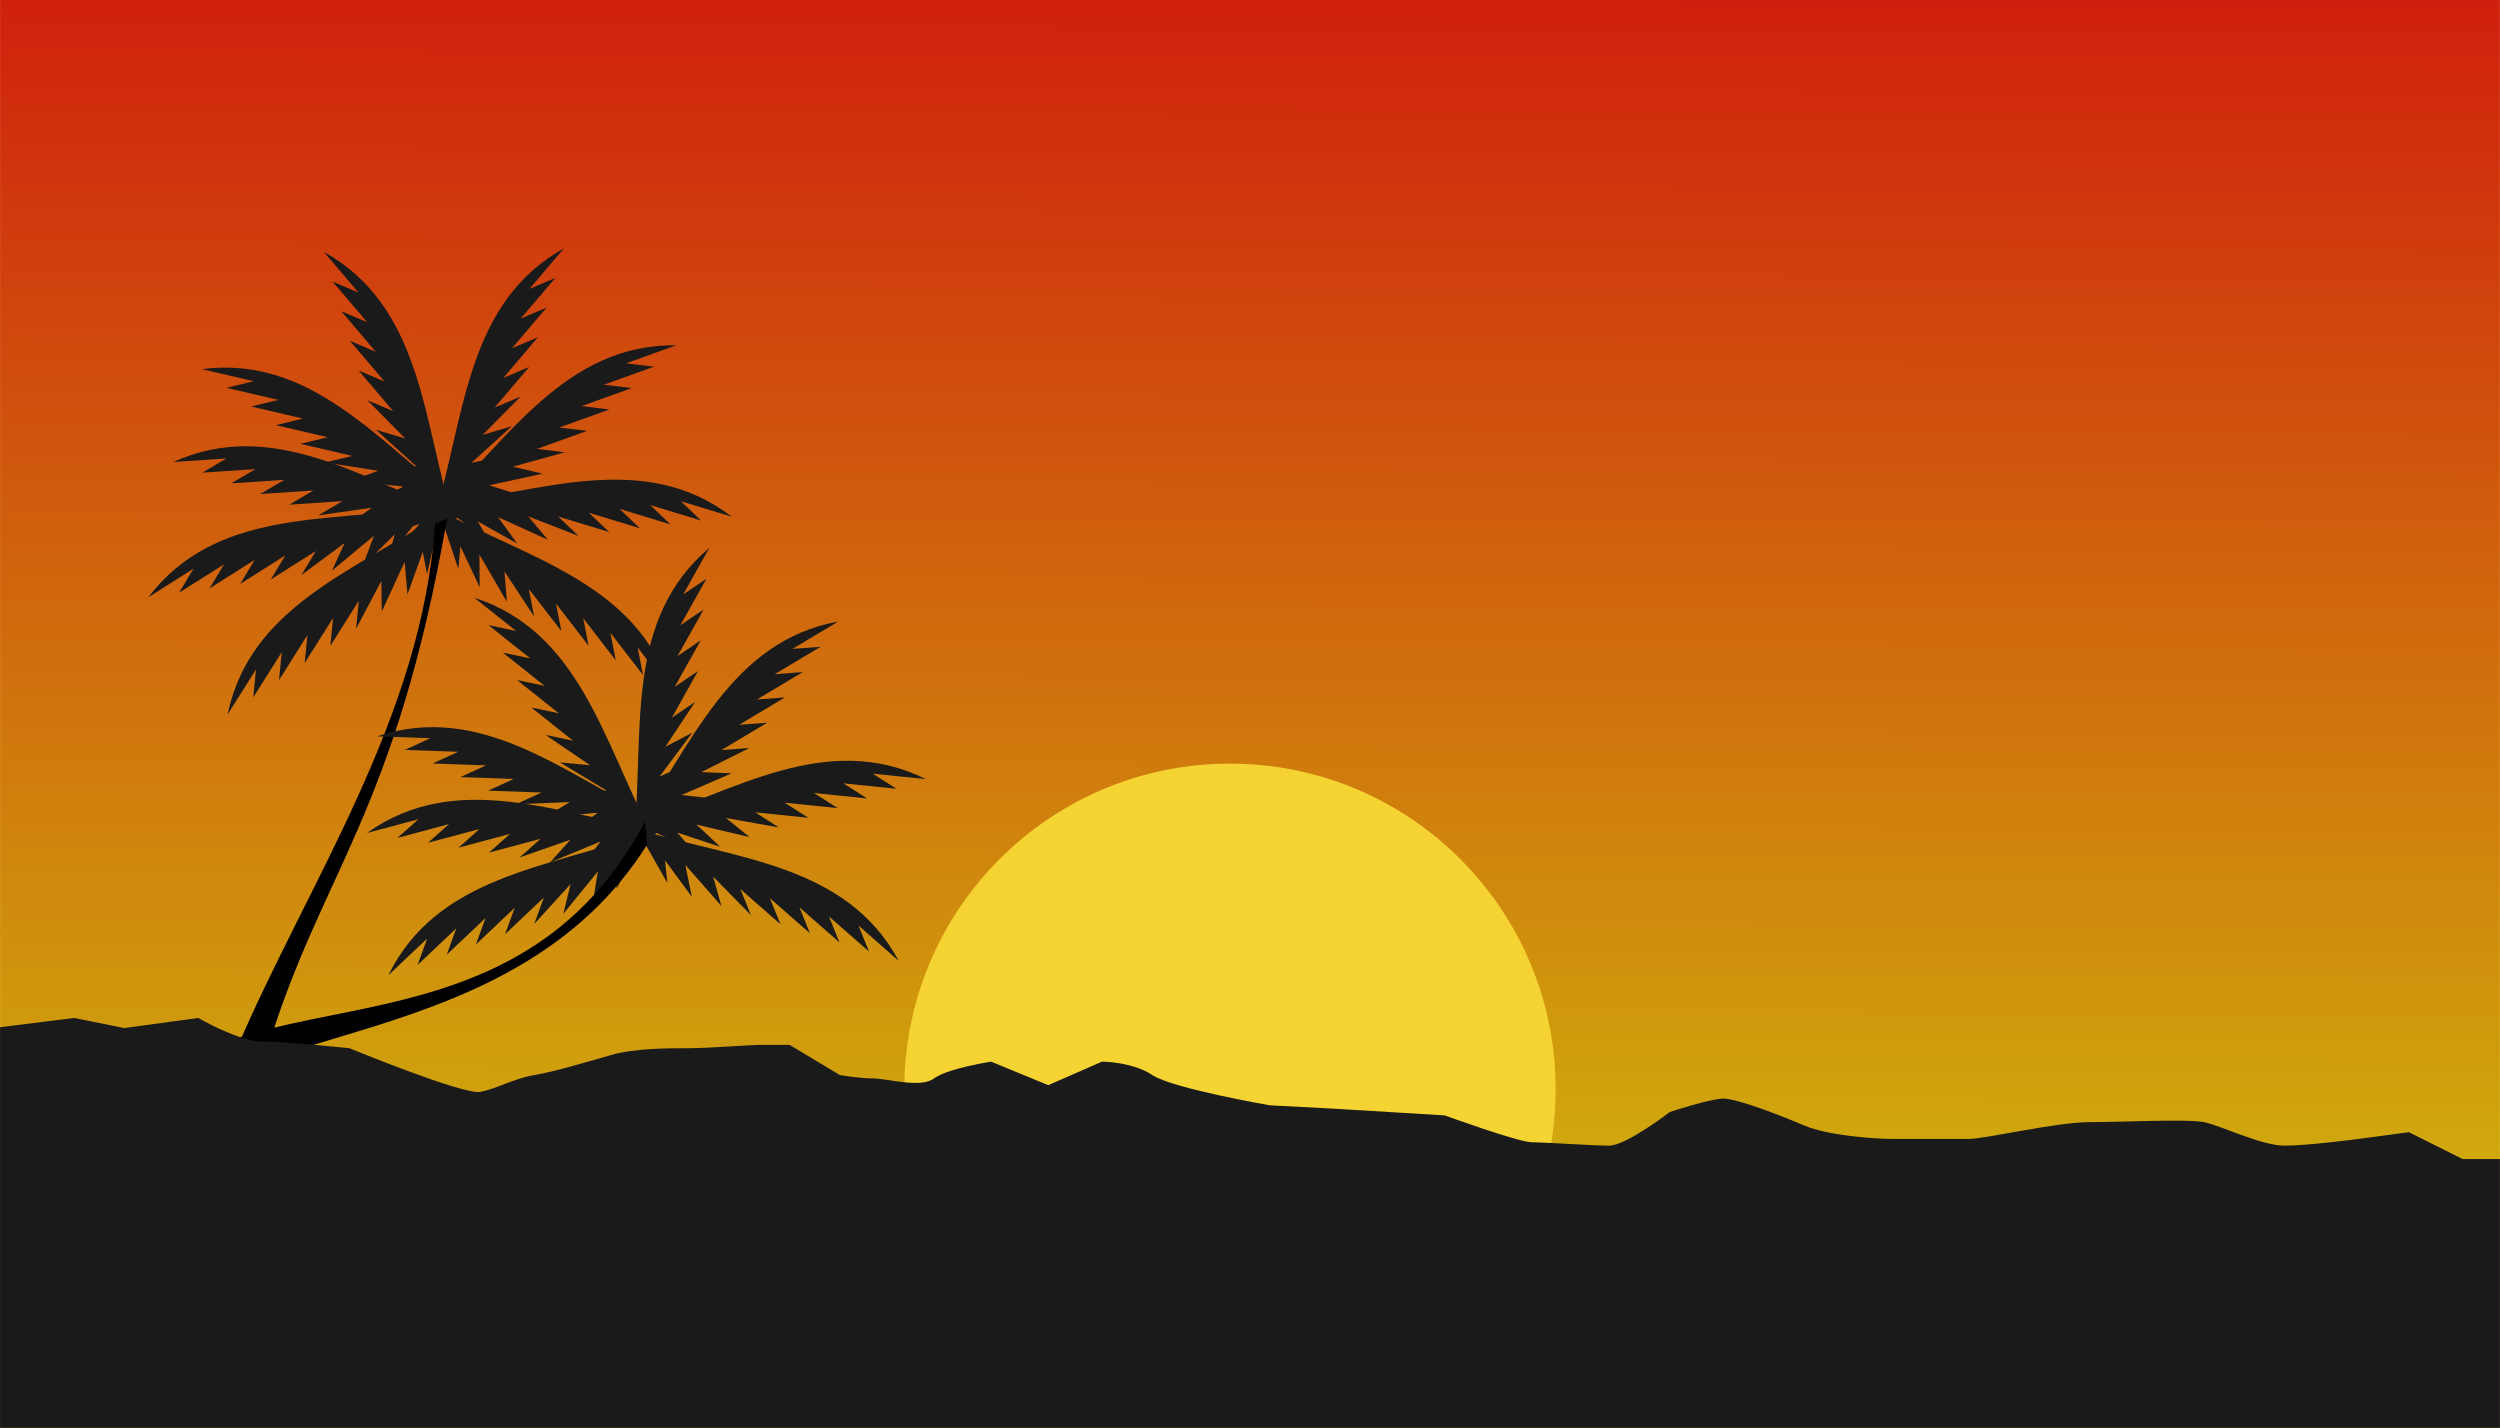 <?xml version="1.0" encoding="UTF-8"?>
<svg width="210mm" height="119.94mm" version="1.1" viewBox="0 0 744.094 425" xmlns="http://www.w3.org/2000/svg">
 <defs>
  <linearGradient id="d" x1="351" x2="350.09" y1="704.36" y2="999.14" gradientTransform="matrix(1 0 0 1.221 0 -232.85)" gradientUnits="userSpaceOnUse">
   <stop stop-color="#d0200d" offset="0"/>
   <stop stop-color="#d0af0d" offset="1"/>
  </linearGradient>
  <filter id="c" x="-.158" y="-.158" width="1.317" height="1.317" color-interpolation-filters="sRGB">
   <feGaussianBlur stdDeviation="11.88"/>
  </filter>
 </defs>
 <g transform="translate(0 -627.36)">
  <rect y="627.36" width="744.09" height="425" fill="url(#d)"/>
  <g transform="matrix(.359 0 0 .359 4.612 577.05)">
   <path d="m341.58 561.1-32.03 40.327 4.783-18.197-26.635 26.361 9.47-25.306-34.83 28.976 10.524-22.958-35.885 26.628 12.029-19.96-37.39 23.631 12.029-19.96-37.39 23.631 12.029-19.96-37.39 23.631 12.029-19.96-37.39 23.631 12.029-19.96-37.39 23.631c55.34-72.856 146.61-61.913 231.41-74.187z" fill="#1a1a1a"/>
   <path d="m350.84 562.94 16.264 48.864 1.746-18.734 15.984 33.895-0.22-27.018 22.786 39.161-2.016-25.174 24.581 37.317-4.457-22.875 27.023 35.017-4.457-22.875 27.023 35.017-4.457-22.875 27.023 35.017-4.457-22.875 27.023 35.017-4.457-22.875 27.023 35.017c-27.009-87.412-116.5-108.42-191.95-149.02z" fill="#1a1a1a"/>
   <path d="m352.71 565.94-11.542 50.189-3.52-18.483-12.687 35.262-2.351-26.917-18.957 41.151-0.388-25.252-20.92 39.486 2.261-23.195-23.569 37.429 2.261-23.195-23.569 37.429 2.261-23.195-23.569 37.429 2.261-23.195-23.569 37.429 2.261-23.195-23.569 37.429c18.572-89.585 105.66-119.02 176.91-166.61z" fill="#1a1a1a"/>
   <path d="m347.05 563.28 51.497-0.459-17.291-7.419 37.167-4.793-25.778-8.094 44.269-9.647-24.575-5.819 43.065-11.922-23.138-2.789 41.628-14.953-23.138-2.789 41.628-14.953-23.138-2.789 41.628-14.953-23.138-2.789 41.628-14.953-23.138-2.789 41.628-14.953c-91.483-1.163-138.98 77.542-200.81 136.86z" fill="#1a1a1a"/>
   <path d="m351.09 558.31 41.565 30.406-9.43-16.281 32.664 18.368-15.832-21.895 41.26 18.719-16.227-19.352 41.655 16.176-16.885-16.063 42.313 12.887-16.885-16.063 42.313 12.887-16.885-16.063 42.313 12.887-16.885-16.063 42.313 12.887-16.885-16.063 42.313 12.887c-72.656-55.602-157.78-20.882-242.79-10.264z" fill="#1a1a1a"/>
   <path d="m369.56 568.15-47.37 20.205 12.872-13.723-35.975 10.495 20.378-17.742-44.427 8.892 20.187-15.175-44.235 6.325 20.084-11.822-44.132 2.972 20.084-11.822-44.132 2.972 20.084-11.822-44.132 2.972 20.084-11.822-44.132 2.972 20.084-11.822-44.132 2.972c83.358-37.708 158.41 15.383 238.81 44.973z" fill="#1a1a1a"/>
   <path d="m361.72 567.63-44.439-26.026 18.689 2.17-29.853-22.653 26.388 5.808-33.597-30.398 24.212 7.183-31.421-31.773 21.457 9.096-28.666-33.686 21.457 9.096-28.666-33.686 21.457 9.096-28.666-33.686 21.457 9.096-28.666-33.686 21.457 9.096-28.666-33.686c79.929 44.517 81.962 136.42 106.07 218.64z" fill="#1a1a1a"/>
   <path d="m369.75 558.87-51.204 5.508 16.315-9.371-37.472-0.456 24.667-11.025-45.088-4.455 23.736-8.626-44.156-6.854 22.659-5.45-43.079-10.031 22.659-5.45-43.079-10.031 22.659-5.45-43.079-10.031 22.659-5.45-43.079-10.031 22.659-5.45-43.079-10.031c90.732-11.751 147.03 60.923 215.3 112.68z" fill="#1a1a1a"/>
   <path d="m348.65 564.63 44.439-26.026-18.689 2.17 29.853-22.653-26.388 5.808 33.597-30.398-24.212 7.183 31.421-31.773-21.457 9.096 28.666-33.686-21.457 9.096 28.666-33.686-21.457 9.096 28.666-33.686-21.457 9.096 28.666-33.686-21.457 9.096 28.666-33.686c-79.929 44.517-81.962 136.42-106.07 218.64z" fill="#1a1a1a"/>
   <path d="m347.9 574.36c-11.095 161.63-105.41 297.27-164.05 434.16h25.456c44.632-145.96 105.41-192.32 148.49-438.41z" fill-rule="evenodd"/>
  </g>
  <g transform="translate(-199,-56)">
   <path d="m391 931.47-8.496 16.426 0.426-6.743-7.562 11.132 1.586-9.572-10.269 12.621 2.12-8.818-10.802 11.866 2.858-7.866-11.54 10.914 2.858-7.866-11.54 10.914 2.858-7.866-11.54 10.914 2.858-7.866-11.54 10.914 2.858-7.866-11.54 10.914c14.46-29.502 47.38-31.961 76.41-42.153z" fill="#1a1a1a"/>
   <path d="m388.51 930.09 9.112 16.093-0.681-6.722 7.978 10.838-1.947-9.505 10.739 12.223-2.452-8.731 11.244 11.449-3.153-7.752 11.945 10.47-3.153-7.752 11.945 10.47-3.153-7.752 11.945 10.47-3.153-7.752 11.945 10.47-3.153-7.752 11.945 10.47c-15.566-28.933-48.555-30.146-77.95-39.232z" fill="#1a1a1a"/>
   <path d="m387.2 930.47 18.115-3.725-6.606-1.418 12.765-4.26-9.644-1.069 14.932-6.462-9.062-0.35 14.35-7.181-8.346 0.618 13.634-8.149-8.346 0.618 13.634-8.149-8.346 0.618 13.634-8.149-8.346 0.618 13.634-8.149-8.346 0.618 13.634-8.149c-32.317 5.92-43.61 36.94-61.29 62.12z" fill="#1a1a1a"/>
   <path d="m388.28 928.44 16.75 7.838-4.449-5.085 12.781 4.212-7.094-6.62 15.834 3.742-7.057-5.696 15.797 2.818-7.061-4.492 15.802 1.613-7.061-4.492 15.802 1.613-7.061-4.492 15.802 1.613-7.061-4.492 15.802 1.613-7.061-4.492 15.802 1.613c-29.449-14.566-57.041 3.558-86.265 13.182z" fill="#1a1a1a"/>
   <path d="m395.47 930.63-15.294 10.398 3.586-5.726-11.951 6.187 5.953-7.662-15.04 6.207 6.064-6.744-15.15 5.289 6.259-5.556-15.345 4.101 6.259-5.556-15.345 4.101 6.259-5.556-15.345 4.101 6.259-5.556-15.345 4.101 6.259-5.556-15.345 4.101c26.765-19.055 56.883-5.54 87.263-0.676z" fill="#1a1a1a"/>
   <path d="m392.67 930.99-17.46-6.096 6.736-0.529-12.087-5.917 9.7 0.221-13.942-8.387 9.029 0.856-13.27-9.022 8.19 1.72-12.432-9.887 8.19 1.72-12.432-9.887 8.19 1.72-12.432-9.887 8.19 1.72-12.432-9.887 8.19 1.72-12.432-9.887c31.245 10.157 38.321 42.402 52.503 69.705z" fill="#1a1a1a"/>
   <path d="m394.89 927.34-17.662 5.484 5.101-4.431-13.236 2.432 7.929-5.592-16.196 1.55 7.767-4.682-16.034 0.64 7.607-3.488-15.874-0.554 7.607-3.488-15.874-0.554 7.607-3.488-15.874-0.554 7.607-3.488-15.874-0.554 7.607-3.488-15.874-0.554c31.159-10.419 56.025 11.295 83.665 24.81z" fill="#1a1a1a"/>
   <path d="m387.85 930.83 13.859-12.246-6.436 2.058 8.952-10.048-8.897 3.872 9.736-13.036-8.035 4.206 8.874-13.37-6.932 4.69 7.771-13.853-6.931 4.69 7.771-13.853-6.931 4.69 7.771-13.854-6.931 4.69 7.77-13.853-6.931 4.69 7.77-13.853c-25.085 21.217-19.443 53.744-22.247 84.382z" fill="#1a1a1a"/>
   <path d="m391.04 927.8c-41.484 78.542-130.35 40.252-151.41 89.411h14.141c11.049-30.148 98.201-19.318 137.82-82.435z" fill-rule="evenodd"/>
  </g>
  <circle transform="matrix(1.077 0 0 1.077 -28.097 -73.033)" cx="366" cy="951.36" r="90" fill="#f4d332" filter="url(#c)"/>
  <circle cx="366" cy="951.36" r="90" fill="#f4d332"/>
  <path d="m22 930.36-22 2.75v119.25h744.09v-80h-11.094l-16-8-15 2s-15 2-22 2-19-6-24-7-24 0-34 0-31 5-36 5h-23c-5 0-19-1-26-4s-20-8-24-8-16 4-16 4-13 10-18 10-19-1-23-1-26-8-26-8l-33-2-19-1s-29-5-35-9-15-4-15-4l-16 7-17-7s-13 2-17 5-14 0-18 0-10-1-10-1l-15-9h-8c-4 0-16 1-22 1s-16 0-23 2-17 5-23 6-11 4-16 5-39-13-39-13-19-2-26-2-19-7-19-7l-22 3-15-3z" fill="#1a1a1a" fill-rule="evenodd"/>
 </g>
</svg>
